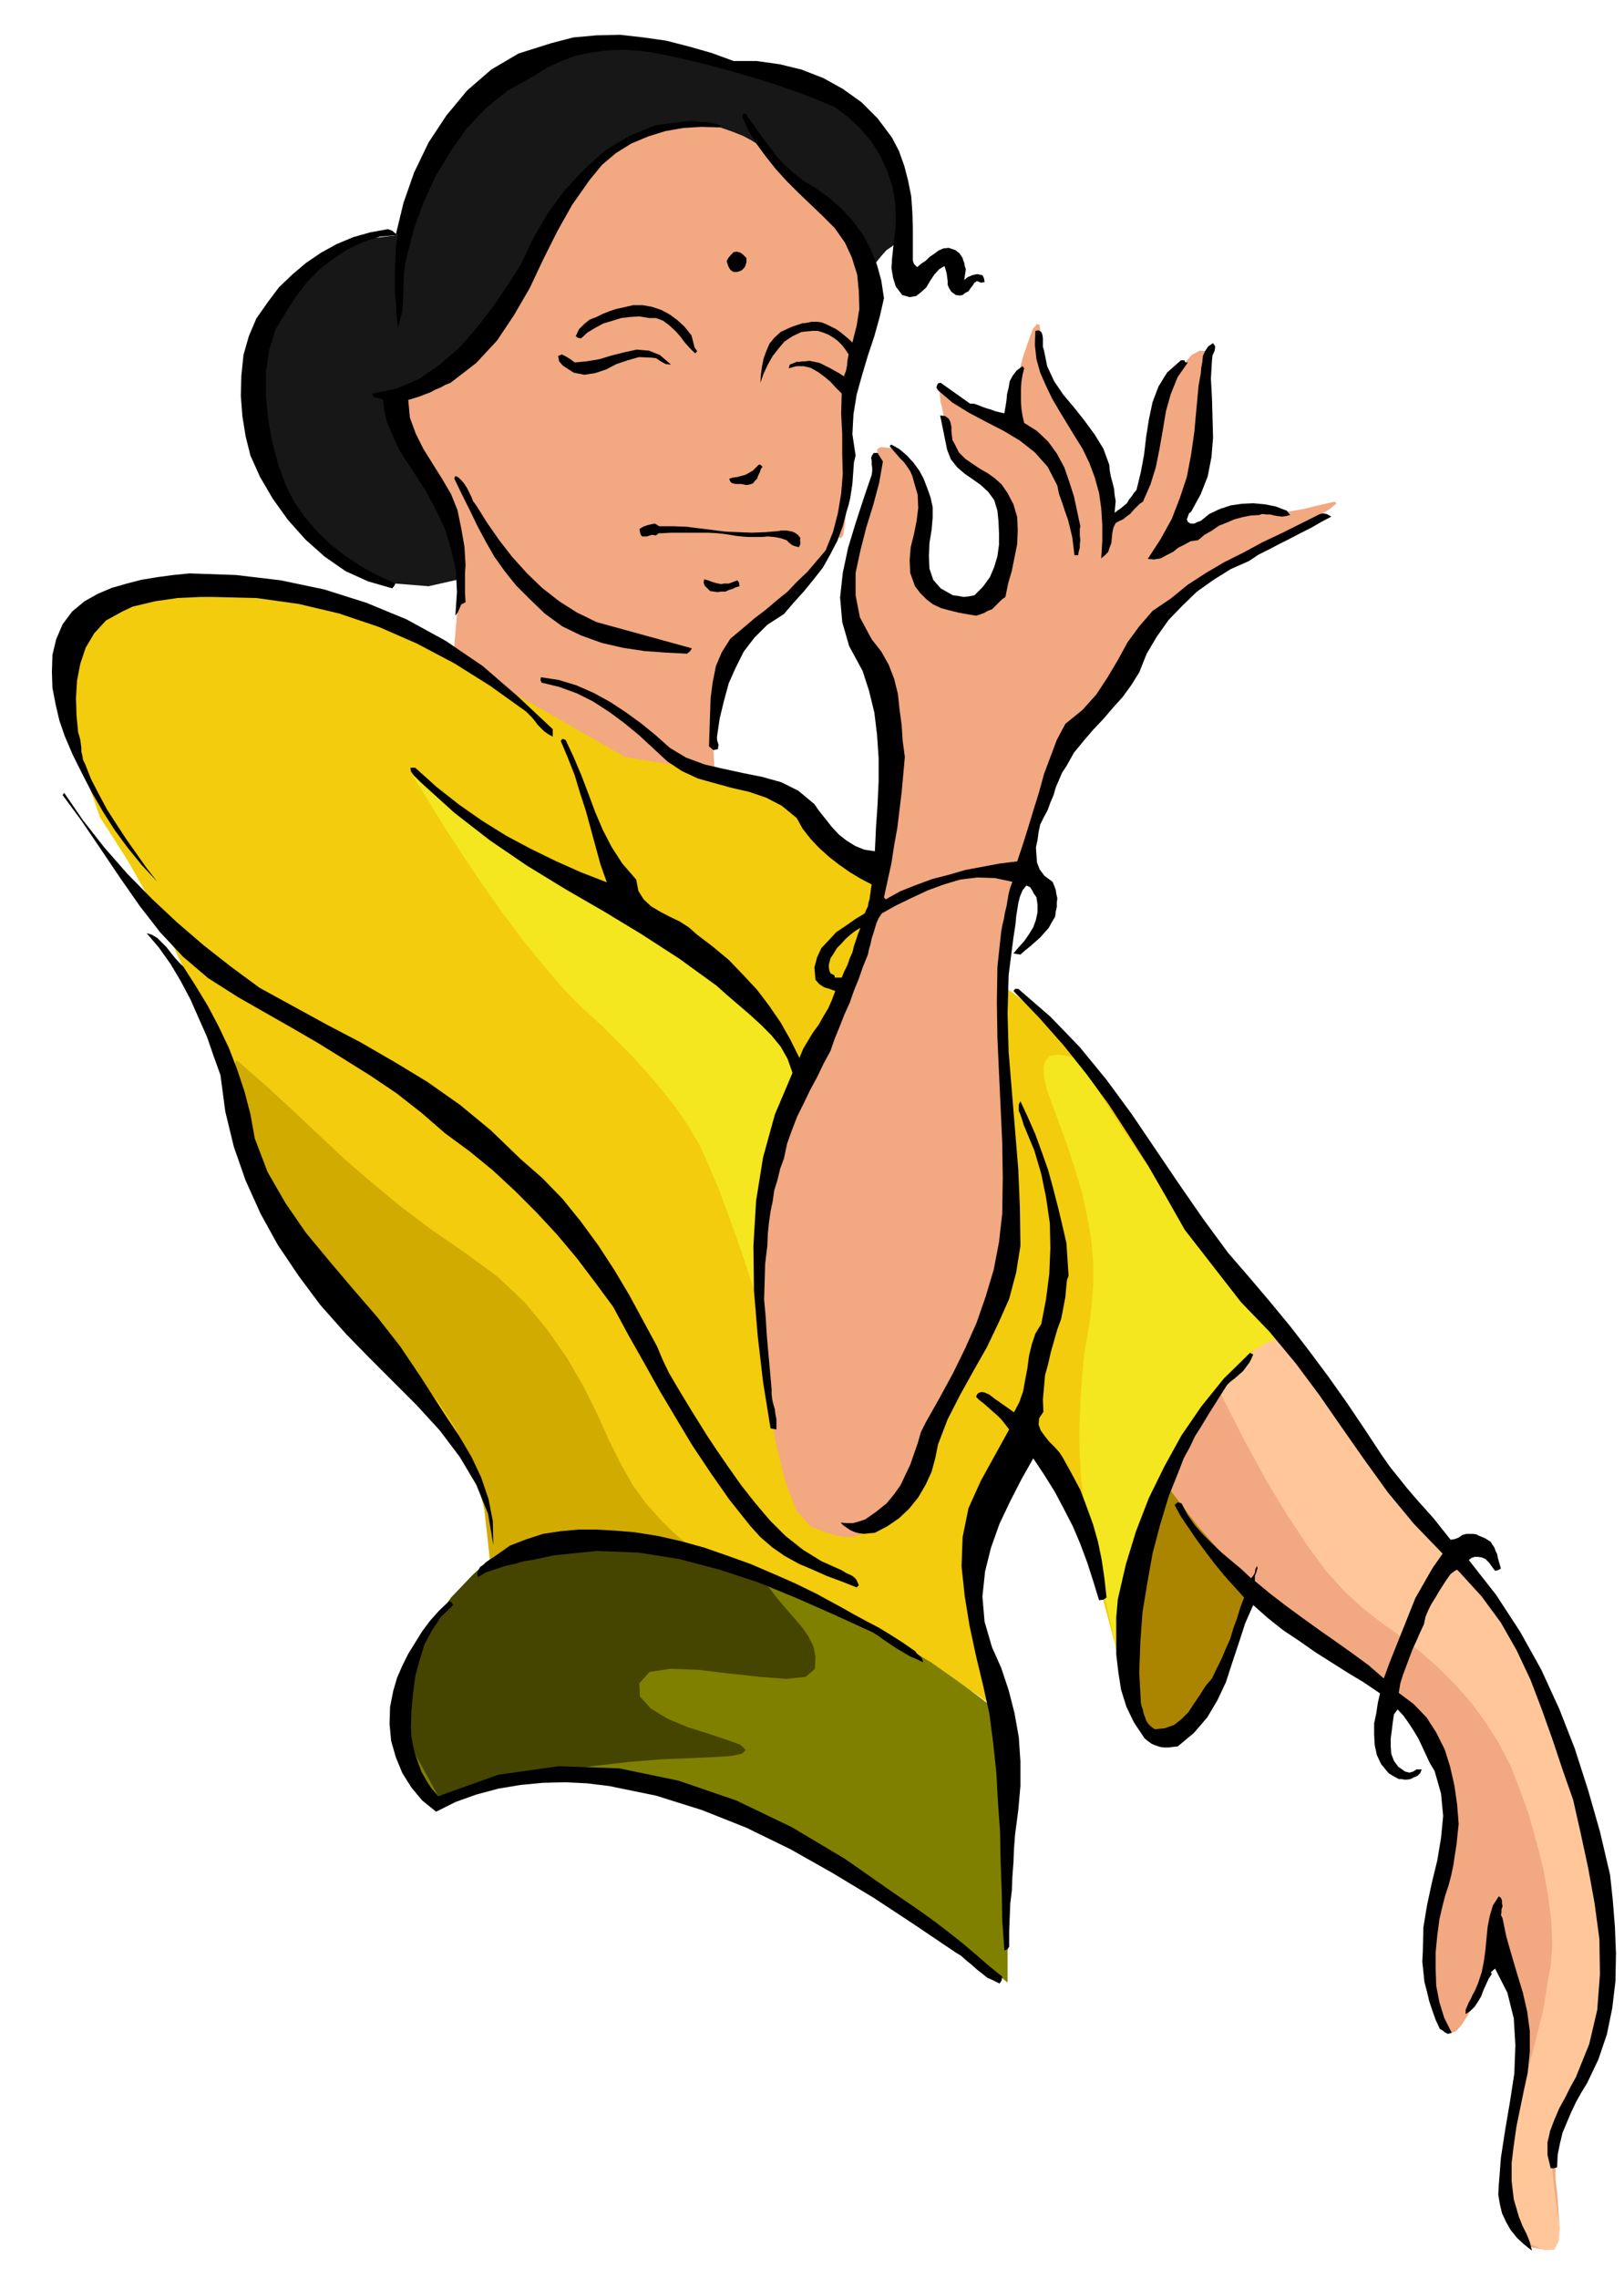 <svg xmlns="http://www.w3.org/2000/svg" width="490.455" height="687.842" fill-rule="evenodd" stroke-linecap="round" preserveAspectRatio="none" viewBox="0 0 3035 4257"><style>.pen1{stroke:none}.brush2{fill:#f2a880}.brush6{fill:#f2cc0d}.brush10{fill:#000}</style><path d="m2187 2769-32 72-22 65-16 57-8 48-4 38-1 28v18l1 6 9 56 10 40 9 26 10 16 8 6 7 2 4-1h2l41-10 29-13 20-17 12-17 5-18 3-14-1-10v-3l-4 5-7 15-9 17-7 16-4 7 3-6 11-25 25-48 26-58 21-48 15-38 11-29 7-22 4-14 1-8 1-2-180-137z" class="pen1" style="fill:#ab8500"/><path d="m2390 2475-57 56-46 53-38 50-28 45-22 36-13 29-8 18-2 7 62 81 59 67 53 52 48 42 38 28 30 20 19 11 7 4 60 45 47 40 33 33 23 27 13 20 8 15 3 9 1 3 2 3 5 13 6 18 8 25 5 29 4 33-1 35-6 39-11 36-8 33-7 31-5 29-4 26-2 23-1 21 3 20 3 17 4 19 4 18 6 19 6 15 6 13 7 10 9 6 8-3 10-11 11-17 11-20 9-23 9-20 6-17 4-10 1-9 3-8 3-9 4-7 3-8 3-6 2-4h1l13 42 11 37 7 31 6 27 3 20 2 15v9l1 3-8 67-6 57-6 45-4 36-4 25-2 18-2 9v4l7 34 7 28 7 21 8 17 5 11 5 8 2 4 2 2 2 1 7 2 10 2 12 2 10-4 10-7 6-16 2-23-2-29-2-27-3-26v-47l3-21 4-20 8-17 9-20 13-23 13-28 14-31 11-38 10-42 6-49 2-54-5-63-7-65-12-66-12-64-14-62-14-54-13-46-9-34-13-33-19-40-23-44-25-44-27-44-24-38-22-31-15-19-26-30-45-57-58-75-63-81-62-81-52-68-37-48-13-18z" class="pen1 brush2"/><path d="m2377 2488-31 30-23 26-18 19-11 16-8 11-3 7-2 4v2l45 88 42 77 39 64 37 56 34 46 35 39 34 31 36 28 35 25 36 28 33 29 33 33 30 34 27 37 24 38 22 42 17 44 17 47 14 50 13 51 9 49 6 48 2 45-3 41-6 30-3 22-3 17-3 18-6 22-8 33-12 46-16 67-16 69-8 56-3 43 3 33 6 23 9 17 11 11 11 9 32 14 19-1 8-16 2-25-5-34-5-36-4-37 3-32 7-32 13-33 16-34 19-33 17-35 17-35 12-36 8-33-2-47-8-67-15-81-17-87-21-89-21-82-19-69-14-48-20-45-31-53-40-59-43-60-45-59-42-51-37-40-26-24-24-23-25-31-27-38-26-41-26-42-22-37-19-31-13-20-12-14-9-10-10-7-7-4-7-3-4-1h-4z" class="pen1" style="fill:#ffc799"/><path d="m992 2883-98 63-67 63-42 59-21 55-9 46 2 37 5 23 3 9 9 38 9 30 7 22 7 16 4 9 4 6 2 3 1 1 111-30 99-13 85-2 71 7 55 10 41 13 25 10 9 5 135 65 118 62 99 57 82 52 63 42 45 33 27 21 10 8v-108l-1-98-4-86-3-74-5-61-4-44-3-28v-9l-212-162-180-104-151-59-120-24-93-1-65 14-38 16-12 8z" class="pen1" style="fill:olive"/><path d="m1437 2965 16 21 17 20 15 17 15 18 11 16 9 18 4 19-1 23-17 15-37 4-50-4-56-6-58-7-52-2-39 6-19 21 1 25 20 22 31 19 38 16 38 12 36 12 25 9 10 10-8 7-20 4-32 2-43 2-53 2-62 5-70 8-75 13-32 5-35 7-35 7-34 8-31 5-24 6-16 3-5 2-49-89-12-82 13-77 32-66 40-57 40-42 30-27 13-9 124-18 107-3 87 8 72 16 53 18 38 18 22 14 8 6z" class="pen1" style="fill:#454500"/><path d="m276 1100 115 2 96 5 79 6 64 10 50 10 42 13 34 14 30 18 26 15 27 15 27 12 28 13 27 10 29 11 30 9 32 12 30 10 29 10 26 11 26 13 24 12 25 15 24 16 28 19 28 17 31 15 32 12 33 12 32 9 30 10 28 9 25 10 19 11 18 17 15 18 16 21 14 19 16 18 17 14 21 12 23 13 29 23 32 31 35 35 35 36 38 36 36 30 37 25 38 27 45 40 48 48 48 53 44 52 38 49 29 40 18 30 11 24 15 31 18 35 22 38 25 37 30 36 33 32 38 27 7 5 6 7 4 6 4 8 2 5 2 6v3l1 2-83 84-65 102-51 109-36 110-26 99-15 82-8 55-2 21-16-50-15-56-16-60-15-59-18-57-17-50-19-41-19-28-20-20-14-14-11-11-6-6-7-7-28 45-20 36-14 28-9 24-8 21-6 21-7 22-7 27-5 35 4 44 10 49 14 51 15 46 14 39 10 27 5 10-139-98-125-74-113-56-95-38-79-25-57-14-37-6-12-1-85-3-67 2-53 4-40 6-30 6-18 6-11 4-2 2-5-72-12-59-16-50-19-39-20-30-16-21-12-13-4-3-117-109-90-106-66-99-46-87-30-75-17-57-8-37-1-13-40-113-42-101-42-90-39-74-35-62-28-44-18-28-6-9-51-147-15-108 11-76 29-49 37-30 37-13 29-4h12z" class="pen1 brush6"/><path d="m442 1980 54 47 51 47 49 46 49 46 50 43 53 44 57 43 64 44 60 44 52 49 42 51 37 53 30 52 26 52 22 49 23 46 22 39 25 34 25 28 24 24 21 18 18 13 11 7 5 3-99-9-82-2-69 2-54 5-42 6-28 7-17 5-5 2-11-100-22-82-31-67-34-52-36-40-29-26-22-15-7-4-113-141-79-117-52-96-28-75-14-57-2-38 3-22 3-6z" class="pen1" style="fill:#d1ab00"/><path d="m2019 1980-25-8-18-2-14 2-8 9-4 12 1 19 6 25 12 33 13 35 14 39 13 40 13 43 9 42 8 44 4 44v45l-3 36-3 27-3 19-3 17-3 17-3 23-3 33-3 47-2 51 1 46 2 40 4 34 3 26 4 20 2 12 2 5 11 47 11 48 10 43 9 41 7 33 6 26 3 17 2 7 49-209 52-155 51-111 48-71 41-44 33-20 22-7h8l-81-93-72-91-65-88-55-79-46-69-33-53-21-35-6-12zM769 1445l64 104 58 88 50 71 44 58 37 45 32 37 27 28 24 22 22 20 25 25 28 28 29 32 27 32 27 34 24 35 21 36 17 38 19 45 17 46 17 47 14 41 11 34 8 22 3 9 10-110 12-91 12-74 13-57 10-44 9-29 5-17 3-4-65-95-59-69-53-50-43-32-37-20-26-8-17-3h-5l-90-54-81-51-71-47-59-40-49-35-35-25-22-17-7-5z" class="pen1" style="fill:#f4e61f"/><path d="m1515 2851-27-30-21-56-18-75-13-82-11-82-6-69-4-49-1-18 12-107 20-97 24-88 26-74 24-62 21-45 15-29 6-9 41-114 29-95 18-79 11-63 3-48 1-33-1-19v-6l-1-77-5-58-10-41-11-27-12-17-10-8-8-3h-2l-13-36-6-35-1-34 3-30 5-27 5-20 5-13 2-4 15-38 12-30 7-24 5-17 1-14v-10l-3-8-2-5-1-6 3-3 5-2 9 1 9 1 12 6 11 8 11 12 8 14 7 17 5 20 3 21v44l-3 22-4 22-3 19 3 20 7 17 11 16 13 12 14 11 13 7 12 4 11-1 15-3 15-8 17-10 14-15 13-18 10-22 6-25 1-28-2-24-6-23-6-19-9-18-10-13-11-10-11-6-12-8-12-10-11-14-9-14-9-17-7-15-5-13-2-10-2-11-2-11-3-11-1-10-1-9 1-5 2-2 6 4 9 6 16 10 18 10 22 11 19 9 17 9 12 5 5 3 8-47 11-42 10-38 10-29 8-22 8-10 5 2 2 18 1 24 4 24 6 23 9 22 9 20 10 19 10 17 10 15 8 12 8 15 8 15 9 15 6 15 6 15 5 15 4 15 2 13 3 14 3 11 3 11 1 8 2 7 1 4 1 2 29-28 22-32 16-35 11-34 6-32 4-26 1-18 1-6 23-48 22-33 18-21 15-8 11 1 7 9 1 14-3 20-7 20-3 21-2 21v22l-1 21v21l-3 21-4 21-7 21-8 23-8 23-7 24-8 19-5 16-4 10v5l56-28 42-17 31-11 22-4h15l12 3 11 3 14 3 17-2 24-4 24-6 22-5 13-3 4 3-12 10-29 19-44 23-44 24-45 23-41 24-39 21-32 21-26 18-14 17-12 16-12 23-15 25-14 28-16 26-17 26-18 22-17 18-20 17-19 24-18 27-16 28-14 25-10 22-7 15-2 6-31 102-21 87-14 70-7 57-3 41v30l1 17 1 6 2 108 2 92 1 75 2 61v95l1 7v23l-3 11-3 15-6 15-8 18-12 21-13 28-14 31-13 34-14 31-11 29-10 22-7 15-6 10-5 15-5 18-6 22-10 24-13 27-19 29-22 31-25 26-20 20-19 12-17 7-18 1-18-3-22-7-25-10z" class="pen1 brush2"/><path d="m1367 129-86-38-76-16-69-2-60 11-51 15-42 19-31 16-19 10-20 15-27 35-31 48-32 54-32 52-25 46-17 32-6 13-54 7-45 15-39 19-31 22-25 20-17 18-10 13-3 5-29 84-14 72-5 59 4 47 7 34 10 25 7 14 4 5 47 67 45 49 40 34 35 23 28 11 22 6 14 1 5 1 62 5 62-14 59-29 54-35 45-39 36-34 23-25 9-9 532-395 14-22 13-16 9-10 9-6 5-4 4-1h3l1 1 6-110-26-82-49-59-61-38-66-24-58-11-43-4h-15z" class="pen1" style="fill:#171717"/><path d="m847 1230 8-94 2-72-4-56-7-38-9-27-9-16-6-8-2-1-39-54-25-41-15-32-6-22-1-16 3-10 3-4 2-1 72-33 54-34 37-35 25-31 13-28 7-22 2-15 1-5 40-69 36-54 30-42 25-30 19-22 14-12 9-7 3-1 27-26 34-18 36-11 36-5 32-3 27 1 18 1 7 1 23 8 20 8 15 8 13 8 9 5 6 5 3 3 2 2 29 38 28 32 24 25 22 21 17 14 13 10 9 5 3 3 20 43 13 39 5 34 1 28-3 22-4 16-4 10-1 4-13 46-8 39-5 30-1 25v17l2 13 1 6 1 3-2 80-2 57-3 35-3 19-4 6h-3l-3-4v-1l-36 54-33 44-30 34-26 27-22 18-16 13-10 6-3 3-25 37-15 41-11 41-4 38-2 33 1 27 1 18 1 7-168-27-321-184z" class="pen1 brush2"/><path d="M1371 114h43l43 6 41 10 41 16 36 20 35 25 30 30 27 36 13 25 10 28 7 27 6 30 2 29 1 30v61l2 6 6 6 7-6 9-6 7-7 9-6 8-6 9-4 10-1 12 4 8 6 6 9 1 4 2 5 1 6 2 6-3 20 6-5 9-4 9-2 10 2 3 6 1 7-7 1-7-3-5 3-3 5-4 5-4 6-6 3-5 4-6 1-7-1-8-6-4-6-3-7v-7l-1-8-1-7-2-7-2-6-10 6-9 10-8 12-7 12-10 9-9 7-12 2-14-4-12-16-5-16-3-18 1-17 2-19 2-18 2-18 1-18-1-32-5-30-10-30-13-28-17-27-20-24-24-22-24-18-41-17-40-15-41-14-40-12-42-12-41-11-43-10-42-9-33-5-31-2-31 1-29 4-30 6-27 10-28 13-25 16-47 26-41 33-36 38-30 43-28 46-22 48-18 49-13 50-4 17-2 18-1 17v18l-1 17-1 17-4 16-4 17-3-24-1-21-2-21v-43l1-22 1-22 3-21-33 3-31 10-30 14-27 18-26 20-23 24-20 26-17 27-21 34-12 39-6 41v45l4 43 8 44 11 41 14 38 15 30 20 29 23 27 26 25 27 21 30 20 31 17 33 15-2 4-4 5-45-13-42-19-39-27-36-32-33-37-28-39-24-41-18-40-9-36-6-37-3-39 1-37 4-39 10-35 14-33 21-30 21-28 25-24 26-22 28-19 29-16 31-13 32-9 33-6 8 3 7 6 14-58 20-57 27-56 33-50 39-47 45-39 51-30 60-19 42-11 44-4 44-1 44 5 42 6 43 11 42 12 41 15z" class="pen1 brush10"/><path d="m1393 212 13 18 14 20 14 19 15 20 15 17 19 17 19 15 22 13 25 18 24 21 21 23 19 26 14 26 12 30 8 29 5 33-8 35-10 36-12 36-11 37-10 36-6 37-2 37 6 40-3 12-1 13-1 14-1 14-2 13-2 13-3 13-4 13-7 27-10 27-13 25-14 25-18 23-18 22-19 21-18 21-31 20-24 24-20 26-15 30-13 29-9 33-8 33-5 34v6l3 10-1 3v4l-3 1-6 1-8-7 1-30 1-30 1-30 4-30 6-30 11-26 16-25 25-21 20-17 21-16 20-17 21-17 18-19 19-18 17-20 17-20 14-35 9-35 6-36 3-36-1-38v-37l-2-38 1-38-11-11-10-11-12-10-11-8-14-8-13-3h-14l-14 4 2-7 8-3 4-2h6l5-1h5l9-1 10 2 9 2 10 5 8 4 9 5 9 5 9 6 4-10 2-10 1-11 2-10-6-9-6-8-8-8-8-6-10-6-10-4-10-3h-10l-20 2-17 8-15 10-11 13-11 14-9 16-8 17-6 17 1-15 2-15 3-15 5-14 6-14 9-11 12-11 15-7 7-3 9-3 9-3 9-1 9-2h9l9 1 10 4 6 3 6 3 6 3 7 5 5 4 6 5 6 5 6 6 8-32 5-31-1-33-3-31-10-32-13-28-19-27-23-23-23-22-22-21-22-22-20-22-19-24-17-23-15-25-12-26 2-5 4-1zm-47 22v4l-35-1-34 2-34 6-32 10-31 13-29 18-26 22-23 28-33 47-28 50-26 52-25 53-29 50-32 48-39 42-48 37-10 4-9 5-10 4-9 5-11 4-10 4-10 3-10 3 3 33 11 30 14 28 18 29 17 27 17 29 12 30 7 34 3 17 3 17 1 17 1 17-1 16v35l1 19-8 4-3 7-3 7-5 7 3-44-2-41-9-39-11-37-17-36-18-34-22-34-21-32-8-13-6-13-6-13-5-12-6-14-3-14-3-14-1-13-7-3-7-1-5-3-1-5 45-9 42-18 39-27 37-32 33-38 30-39 27-40 24-37 22-47 27-47 32-44 37-40 40-36 45-27 49-20 54-7 8-1h9l8 1 9 1h8l8 2 8 1 9 3z" class="pen1 brush10"/><path d="M1395 482v8l-3 9-6 6-8 3h-7l-5-3-3-4-2-4-3-9 3-6 5-6 5-5 6-1 7 2 5 4 6 6zm-103 144 2 7 2 8 2 8 5 7-4 4-10-10-9-10-9-12-9-10-12-11-11-8-13-5h-13l-18-3-17 1-17 2-16 5-17 5-15 8-15 9-12 11-6-1-4-3 6-13 10-10 10-8 13-5 12-6 13-5 12-4 14-3 17-4h18l17 3 18 6 15 8 15 11 13 12 13 16zm659 28 6 30 13 28 17 25 21 25 19 24 19 26 16 26 11 30 1 11 2 11 3 11 3 12 1 11 2 12-1 11-1 11 5-4 6-4 6-5 6-5 4-7 5-6 4-6 5-6 8-33 6-32 4-34 5-32 7-33 11-29 16-26 26-23h7v2l2 2h4l-19 27-13 32-9 32-6 36-6 34-7 35-10 32-14 32-6 4-6 6-6 6-6 7-7 5-6 5-7 3-7 4-4 8-2 9-1 9-1 11-3 8-3 9-6 6-7 6 2-33v-30l-2-31-4-28-8-29-10-27-13-27-15-24-14-23-14-23-14-24-11-23-11-25-7-25-3-27 1-26 6-1 5 3 2 5 1 6v17l2 6zm314 19-2 34 2 37 1 36 1 38-3 36-7 36-13 33-18 33-4 3-2 6-2 5 2 5 5 3h7l6-3 6-2 16-13 19-9 21-7 21-3 21-1 22 2 20 4 21 8 6 8-8 2-7 1-8-1-6-1-8-2h-7l-8-1-6 2-16 1-15 3-15 4-14 6-15 6-13 9-14 8-12 10-14 2-11 6-12 6-10 8-12 6-11 6-12 2-12-1 24-37 21-38 15-39 13-39 8-42 6-42 4-44 4-43 2-11 2-11 1-11 2-11 1-11 4-9 6-9 9-6 4 6-1 8-4 9-1 9zm-1011 8-10-1-9-5-9-6-9-1-23-1-21 6-21 7-19 10-21 7-20 3-20-4-20-13-7-8-2-10 7-3 8 4 8 5 8 6 22-2 24-4 23-7 24-6 23-5 23 2 20 8 21 18zm660 7-3 12-2 12-1 13v26l1 13 2 13 3 13 24 15 21 20 16 22 14 26 9 26 9 28 6 28 6 28-1 5v13l1 8-1 7v7l-2 7-1 7h-7l-2-17-2-16-4-17-4-16-6-17-5-15-6-17-3-15-18-35-24-27-28-22-30-18-33-17-32-17-31-19-27-23-3-5 1-4 2-4 5-1 55 39h7l9 3 7 3 9 3 7 2 8 3 8 2 9 2 2-12 2-12 1-12 3-12 2-12 6-11 7-9 11-8 3 4zm-129 143 7 14 12 12 13 9 15 10 14 8 14 10 12 11 11 16 11 21 7 24 1 24-1 26-5 25-5 25-7 24-5 25-7 5-6 6-6 6-6 6-8 3-7 4-8 3-7 2-18-3-16-3-16-4-15-4-15-7-12-9-12-12-10-13-9-25-1-24 2-24 6-24 5-25 3-24-1-25-7-24-3-11-4-9-6-9-5-7-8-8-6-7-7-8-6-7 1-3h3l14 8 14 12 12 13 11 15 8 15 7 18 6 17 4 18v20l-2 23-4 24-1 25 1 23 7 21 14 16 23 13 9 1 11 2 9-1 11-2 16-16 13-18 8-19 6-20 3-22v-21l-1-22-2-20-6-20-11-15-14-13-14-10-16-11-14-12-12-15-7-18-13-64 9 1 7 5 3 6 2 9v8l1 9 1 8 5 9z" class="pen1 brush10"/><path d="m1650 862-7 40-11 41-13 42-11 43-9 42v42l8 41 22 41 18 23 14 25 10 26 7 28 3 28 4 30 2 30 4 30-3 33-3 33-4 33-4 33-6 33-5 33-7 32-7 32 3 4 27-15 30-12 30-11 31-8 31-9 32-6 32-6 33-4 11-33 10-32 10-33 10-32 9-33 12-32 12-32 16-30 32-26 26-29 21-32 19-32 18-33 22-30 25-29 34-23 32-26 34-22 34-20 36-18 35-19 36-17 36-18 36-18 6-1 6 1 4 2 5 3-19 10-19 11-20 10-19 10-20 10-19 10-20 10-18 12-34 15-32 20-31 22-27 26-26 27-22 31-19 32-14 35-15 24-16 22-18 20-18 21-19 20-18 21-18 22-14 25-8 12-6 14-6 14-4 14-6 14-5 14-7 13-7 14-3 14-2 15-3 14 1 15 1 13 5 13 9 12 15 11 3 7 3 8 1 7 2 9-1 8v8l-2 9-1 9-6 10-6 11-8 9-8 9-9 8-9 8-10 8-9 8-13-2 10-12 10-11 9-13 8-13 5-14 3-14v-14l-2-14-5-7-3-6-4-6-7-3-7 9-5 12-3 12-2 13-2 12-1 13-2 13-2 13-9 70-2 72 2 72 6 73 6 73 6 73 3 71 1 72-8 50-13 49-20 45-22 46-25 44-25 45-23 45-18 47-5 25-7 26-11 24-14 24-17 21-19 18-22 15-23 12-11 1-9 1-9-1-8-2-9-4-6-4-7-5-5-5 11 1h12l11-3 12-4 10-7 10-7 10-8 10-8 14-17 12-17 9-19 9-19 7-20 7-20 6-21 9-18 26-46 25-46 23-47 21-47 17-49 15-50 10-52 6-53 1-67-1-66-3-65-3-65-3-66-1-66 1-66 7-65 2-12 3-12 2-12 3-12 2-12 2-12 3-11 4-11-33-7-33-1-32 4-30 9-30 11-30 14-29 14-27 15-6 9-4 9-3 10-3 10-3 9-2 10-3 10-2 10-9 22-8 23-9 22-8 23-10 22-9 23-9 22-8 23-13 24-12 25-13 24-12 25-12 24-10 26-9 25-6 28-7 19-5 21-6 19-3 21-4 19-3 21-2 20-1 23-4 33-1 33-1 34 3 34 2 33 3 34 3 33 3 34v9l1 9 2 9 3 10 1 9 2 10v19l-11-2-14-87-10-86-7-85-1-83 5-84 13-81 22-80 33-78-9-26-13-23-18-22-19-19-22-20-21-18-21-18-19-17-69-50-71-46-71-43-71-41-72-44-69-47-67-52-63-57-7-7-6-6-5-7-1-7h9l40 36 42 33 43 30 45 28 45 24 47 23 47 21 49 19-12-34-9-33-9-33-9-33-11-34-10-33-13-33-13-31 3-4 6 2 15 32 14 33 13 34 13 35 14 33 17 33 20 31 26 30 4 21 10 16 14 13 17 10 17 9 19 9 17 11 16 14 29 22 30 25 26 27 27 29 22 29 22 32 18 32 17 34 7-17 9-15 9-15 11-15 9-16 9-15 7-16 6-16-11-4-10-3-9-6-7-8-2-23 5-19 8-17 14-15 14-15 18-12 17-12 18-11 3-7 3-6 1-7 2-6 1-8 1-6 1-8 1-6-21-11-20-12-20-14-18-14-19-17-16-17-15-19-11-20-28-23-29-15-32-11-31-7-33-9-32-9-30-14-27-18-27-25-26-24-28-23-27-20-31-20-30-15-33-12-33-8-2-5 1-5 33 5 33 10 32 14 31 17 29 19 29 21 27 22 27 24 30 18 35 13 35 8 37 8 35 7 36 10 32 16 30 25 9 13 12 15 11 14 14 15 14 11 16 10 17 7 20 3 2-43 3-44 2-44v-43l-3-44-5-41-10-41-12-37-25-46-13-45-4-46 5-46 10-47 14-46 15-46 15-44 1-7v-6l-1-7v-6l-1-6 2-5 3-4h7l10 16zm-225 10-3 4-2 6-3 6-2 6-4 4-4 5-6 2-6 1-10-2h-10l-5-1-3-1-3-4-1-4 7-2 8-1 7-2 8-2 7-4 7-4 5-5 6-6h3l4 4z" class="pen1 brush10"/><path d="m890 944 20 32 23 33 24 31 28 31 28 27 32 25 33 21 37 18 178 49-3 5-6 5-40-2-40-3-40-6-39-9-39-14-35-17-33-24-29-28-24-24-21-26-20-28-16-28-16-30-14-29-15-30-14-29 2-5 6 3 6 6 5 6 5 8 4 8 4 8 3 8 6 8zm370 39 24 1 24 3 24 3 24 3 24 1 25 1 25-1 25-2 4-1h11l6 1 5 1 6 3 4 3 5 6-1 4 1 5-1 4-2 4-8-2-5-2-6-5-4-4-12-4-11-2-12-1-12 1h-25l-12-1-10-1-18-3-17-2-18-1h-69l-17 1h-6l-5 4-8-1-9 3h-9l-3-4-1-5-1-5 2-1 3-2 4-2 6-2 8-2 6-1 8 5h28zm-292 318 65 61v14l-9-5-7-5-6-6-6-6-6-8-5-6-6-6-5-5-67-48-67-42-70-37-71-31-74-25-76-18-79-11-82-2h-22l-21 1-22 1-21 3-21 3-21 5-21 5-19 9-31 17-22 24-16 27-10 30-6 31-2 33 1 32 3 32 2 6 2 8 1 7 1 8v7l2 8 1 7 4 8 11 28 15 29 15 28 18 28 17 26 19 27 19 27 21 27-29-31-26-32-25-34-21-33-21-36-18-35-18-36-15-35-10-29-7-30-6-31-1-30 1-32 7-29 12-28 18-24 23-19 25-14 26-11 28-8 27-7 30-5 30-4 30-3 87 3 84 10 81 17 79 25 75 31 73 40 69 47 66 57zm410-217 3 4 1 7-7 2-6 3-7 2-6 3h-8l-7 1-7-1-7-1-5-5-5-5-2-6 1-6 7 2 8 3 7 2 9 2 7-1h8l8-3 8-3z" class="pen1 brush10"/><path d="m485 1845 62 34 64 35 63 33 64 37 61 37 61 43 57 47 56 54 40 35 38 39 34 42 33 45 30 46 28 47 26 48 26 48 10 24 12 25 14 24 15 25 14 23 15 24 15 24 16 24 22 32 24 34 26 33 28 33 29 29 33 26 34 21 38 17 8 5 11 5 4 3 4 4 2 4 3 7-4 4-28-11-27-10-27-12-26-11-27-15-23-16-22-19-19-21-39-49-35-50-34-51-30-50-31-52-29-52-30-53-28-52-34-46-34-45-37-44-38-41-41-41-41-38-44-36-45-33-45-39-46-36-49-33-48-30-50-31-50-29-51-29-49-28-55-35-47-40-43-46-38-49-37-53-35-52-36-53-36-49 3-4 35 51 40 51 42 48 47 48 47 44 50 43 51 40 53 39z" class="pen1 brush10"/><path d="M1573 1826h-13v-3l-2-2-6-3-2-5-1-6v-5l3-12 6-9 6-10 8-8 8-9 9-8 9-7 10-6-4 10-4 12-4 12-3 12-5 11-4 12-6 12-5 12z" class="pen1 brush6"/><path d="m343 1806 23 36 23 38 20 38 19 40 15 39 14 42 11 42 8 45 24 63 34 59 38 55 44 53 44 52 45 52 43 55 39 58 23 36 24 37 24 36 23 39 18 38 14 41 8 41 1 45-10-59-22-54-31-52-37-49-43-47-45-45-45-45-42-43-48-54-41-55-39-58-32-58-28-62-22-63-16-66-9-68-13-36-12-35-16-36-15-34-18-34-19-32-22-31-23-27 10 3 10 6 8 8 9 9 7 9 8 10 8 9 9 9zm1560 41 60 52 55 57 50 61 47 64 44 65 44 65 45 65 47 64 39 45 39 46 38 46 37 48 35 47 34 48 33 49 33 50 14 20 16 20 16 20 17 20 17 19 17 19 15 19 16 20 7-1 8-3 7-5 8-2h12l6 1 6 3 10 4 11 7 3 5 4 6 2 6 3 6 1 6 2 7 2 7 2 7-6 3-5 1-6-8-5-7-7-7-7-3-7-1h-6l-6 2-5 4 51 65 45 69 39 70 34 74 29 74 25 78 22 77 19 81 5 47 4 50 2 50-1 52-6 50-10 49-16 47-21 44-11 18-10 18-9 19-8 19-8 19-5 21-4 20-1 23-6 2h-6l-6-25v-23l5-22 8-21 9-21 11-20 10-20 10-18 25-62 15-64 5-66-1-66-9-67-12-66-14-65-14-62-20-57-19-57-20-56-21-55-26-55-29-51-36-49-41-45-5-5-4 2-4 3-4 3-8 11-7 11-7 11-7 12-7 11-6 12-5 12-3 14-7 15-7 16-7 15-6 16-6 16-6 16-5 16-3 18 28 21 24 25 18 28 16 32 10 32 8 35 5 35 3 37-2 18-2 20-3 19-3 20-4 19-5 19-6 18-5 19-6 26-4 30-3 31v32l1 31 6 31 9 29 14 28-7 2-6-3-5-4-4-2-8-17-6-17-6-18-4-17-5-19-2-19-2-19 1-19 1-45 7-42 9-42 10-41 7-42 4-41-4-42-12-42-9-15-7-15-7-15-7-15-9-15-9-14-10-14-11-12-7 9-2 14-2 16-2 15v15l1 14 5 13 8 11 13 9 8 2 7-2 6-4h10l-3 7-5 5-7 3-6 3-6 1h-6l-5-1h-5l-11-6-8-5-14-17-8-17-4-19-1-19v-21l4-19 3-20 4-17-31-21-30-18-30-19-30-19-30-21-30-20-29-23-27-24-15 34-12 37-12 36-12 37-16 34-19 32-25 29-30 25-9 1-8 1h-8l-8-1-9-3-7-3-7-5-6-5-20-30-14-29-10-32-5-32-4-34v-69l3-34 15-65 19-62 24-62 29-59 32-58 37-54 42-52 49-48 6 3-3 7-4 8-6 8-6 8-8 7-8 7-8 6-6 6-12 19-12 19-12 19-12 20-12 19-10 21-11 20-8 21-20 50-16 53-14 53-10 56-9 55-4 56-2 56 3 56 1 6 3 8 1 6 3 8 2 6 4 6 5 5 7 5 19-2 17-6 14-11 13-13 11-17 11-16 10-16 12-14 9-19 9-18 8-19 8-18 6-20 7-19 6-20 7-18-19-21-18-20-18-22-16-21-17-23-15-22-15-22-12-22 6-5 7 2 11 21 14 20 15 17 18 18 17 16 19 16 18 15 18 17 4-5 3-5 1-7 3-6 1 4-2 7-3 8v9l29 24 30 23 30 22 32 23 30 21 31 22 30 22 29 25 11-30 12-30 12-30 12-30 12-30 16-28 16-28 19-27-54-56-48-58-44-61-42-60-43-62-44-59-49-59-53-55-105-135-34-60-34-59-37-58-37-57-41-56-43-54-46-52-48-50 3-4h6z" class="pen1 brush10"/><path d="m1993 2322 4 61-3 8-1 10-1 10-1 12-2 10-2 11-2 10-2 10-7 19-6 21-6 21-5 22-6 22-2 23-2 22 1 23-8 12-1 12 4 11 8 11 8 10 10 10 9 10 7 11 16 29 16 30 12 32 12 33 9 32 7 34 5 34 4 36-6 4-8 1-11-36-11-34-13-35-14-33-17-33-17-32-20-32-20-30-22 39-21 41-20 42-16 45-11 44-5 47 4 47 14 48 17 38 14 42 11 43 8 45 3 45v46l-4 45-6 46-2 26-1 26-2 26-1 26-3 25-1 26-1 26v28l-3 5-6 2-4-56-1-55-2-56-1-54-4-56-3-55-6-56-7-54-12-54-13-54-12-56-9-55-6-56 2-55 11-54 23-51 53-96-7-9-7-9-8-8-8-7-9-8-8-7-9-7-6-6 3-6 4-2 4-1 5 1 9 4 9 7 37 26 10-19 7-20 4-22 4-21 3-23 5-21 7-21 11-18 9-47 6-47 2-48-1-46-7-48-9-44-13-44-17-41-3-7-2-7-2-6-2-6-3-7v-12l3-6 14 30 14 32 12 33 12 34 9 33 9 35 8 33 8 35zm-283 762 4 5 6 5 4 5 1 6-12-6-12-5-12-7-12-7-12-8-12-8-11-8-11-7-70-32-70-31-73-30-73-24-76-20-76-12-78-3-79 8-19 4-18 4-19 3-18 5-18 4-18 6-18 6-15 9-1-8 2-5 3-6 6-4 5-5 6-4 6-4 6-4 27-19 31-12 31-10 33-5 33-3h34l35 2 36 3 44 7 44 10 43 12 43 15 42 15 42 18 41 18 41 20 22 12 24 13 23 13 24 13 23 12 23 14 22 14 23 16zm-863-86-23 22-17 26-14 26-9 30-8 29-4 32-3 31-1 33 1 17 3 17 4 16 6 17 6 16 9 16 9 14 13 15 112-40 113-16 113 4 111 23 108 37 104 50 99 59 93 65 25 17 26 18 25 18 26 20 24 19 25 21 24 21 26 21-1 7-4 6-12-6-11-5-10-8-9-7-10-9-10-8-10-9-10-6-77-52-76-50-78-47-78-44-82-40-83-33-86-27-88-18-41-5-40-2-42 1-42 4-42 7-41 11-39 14-36 18-26-21-20-24-17-27-12-29-9-31-3-32 1-32 6-30 7-24 10-23 11-22 13-21 13-21 15-20 17-19 18-17 5 2 3 5zm1961 585 7 34 10 35 10 34 11 36 8 35 5 37v38l-4 40-7 32-7 34-7 34-5 35-4 33v34l4 34 10 34 3 7 3 8 4 8 4 8 3 7 3 8 2 8 2 8-15-12-13-12-12-15-8-14-8-17-4-17-3-18 1-18 4-51 8-52 9-53 8-52 2-53-3-50-12-48-23-45-8 7 2 3-6 9-5 11-5 11-4 11-6 10-6 9-8 8-9 6v-8l3-7 3-7 4-7 3-7 4-7 3-7 3-7 7-21 4-20 3-22 2-21 2-21 4-21 6-20 11-17 4 3 2 5v5l1 6-2 5v6l-1 5 3 6z" class="pen1 brush10"/></svg>
